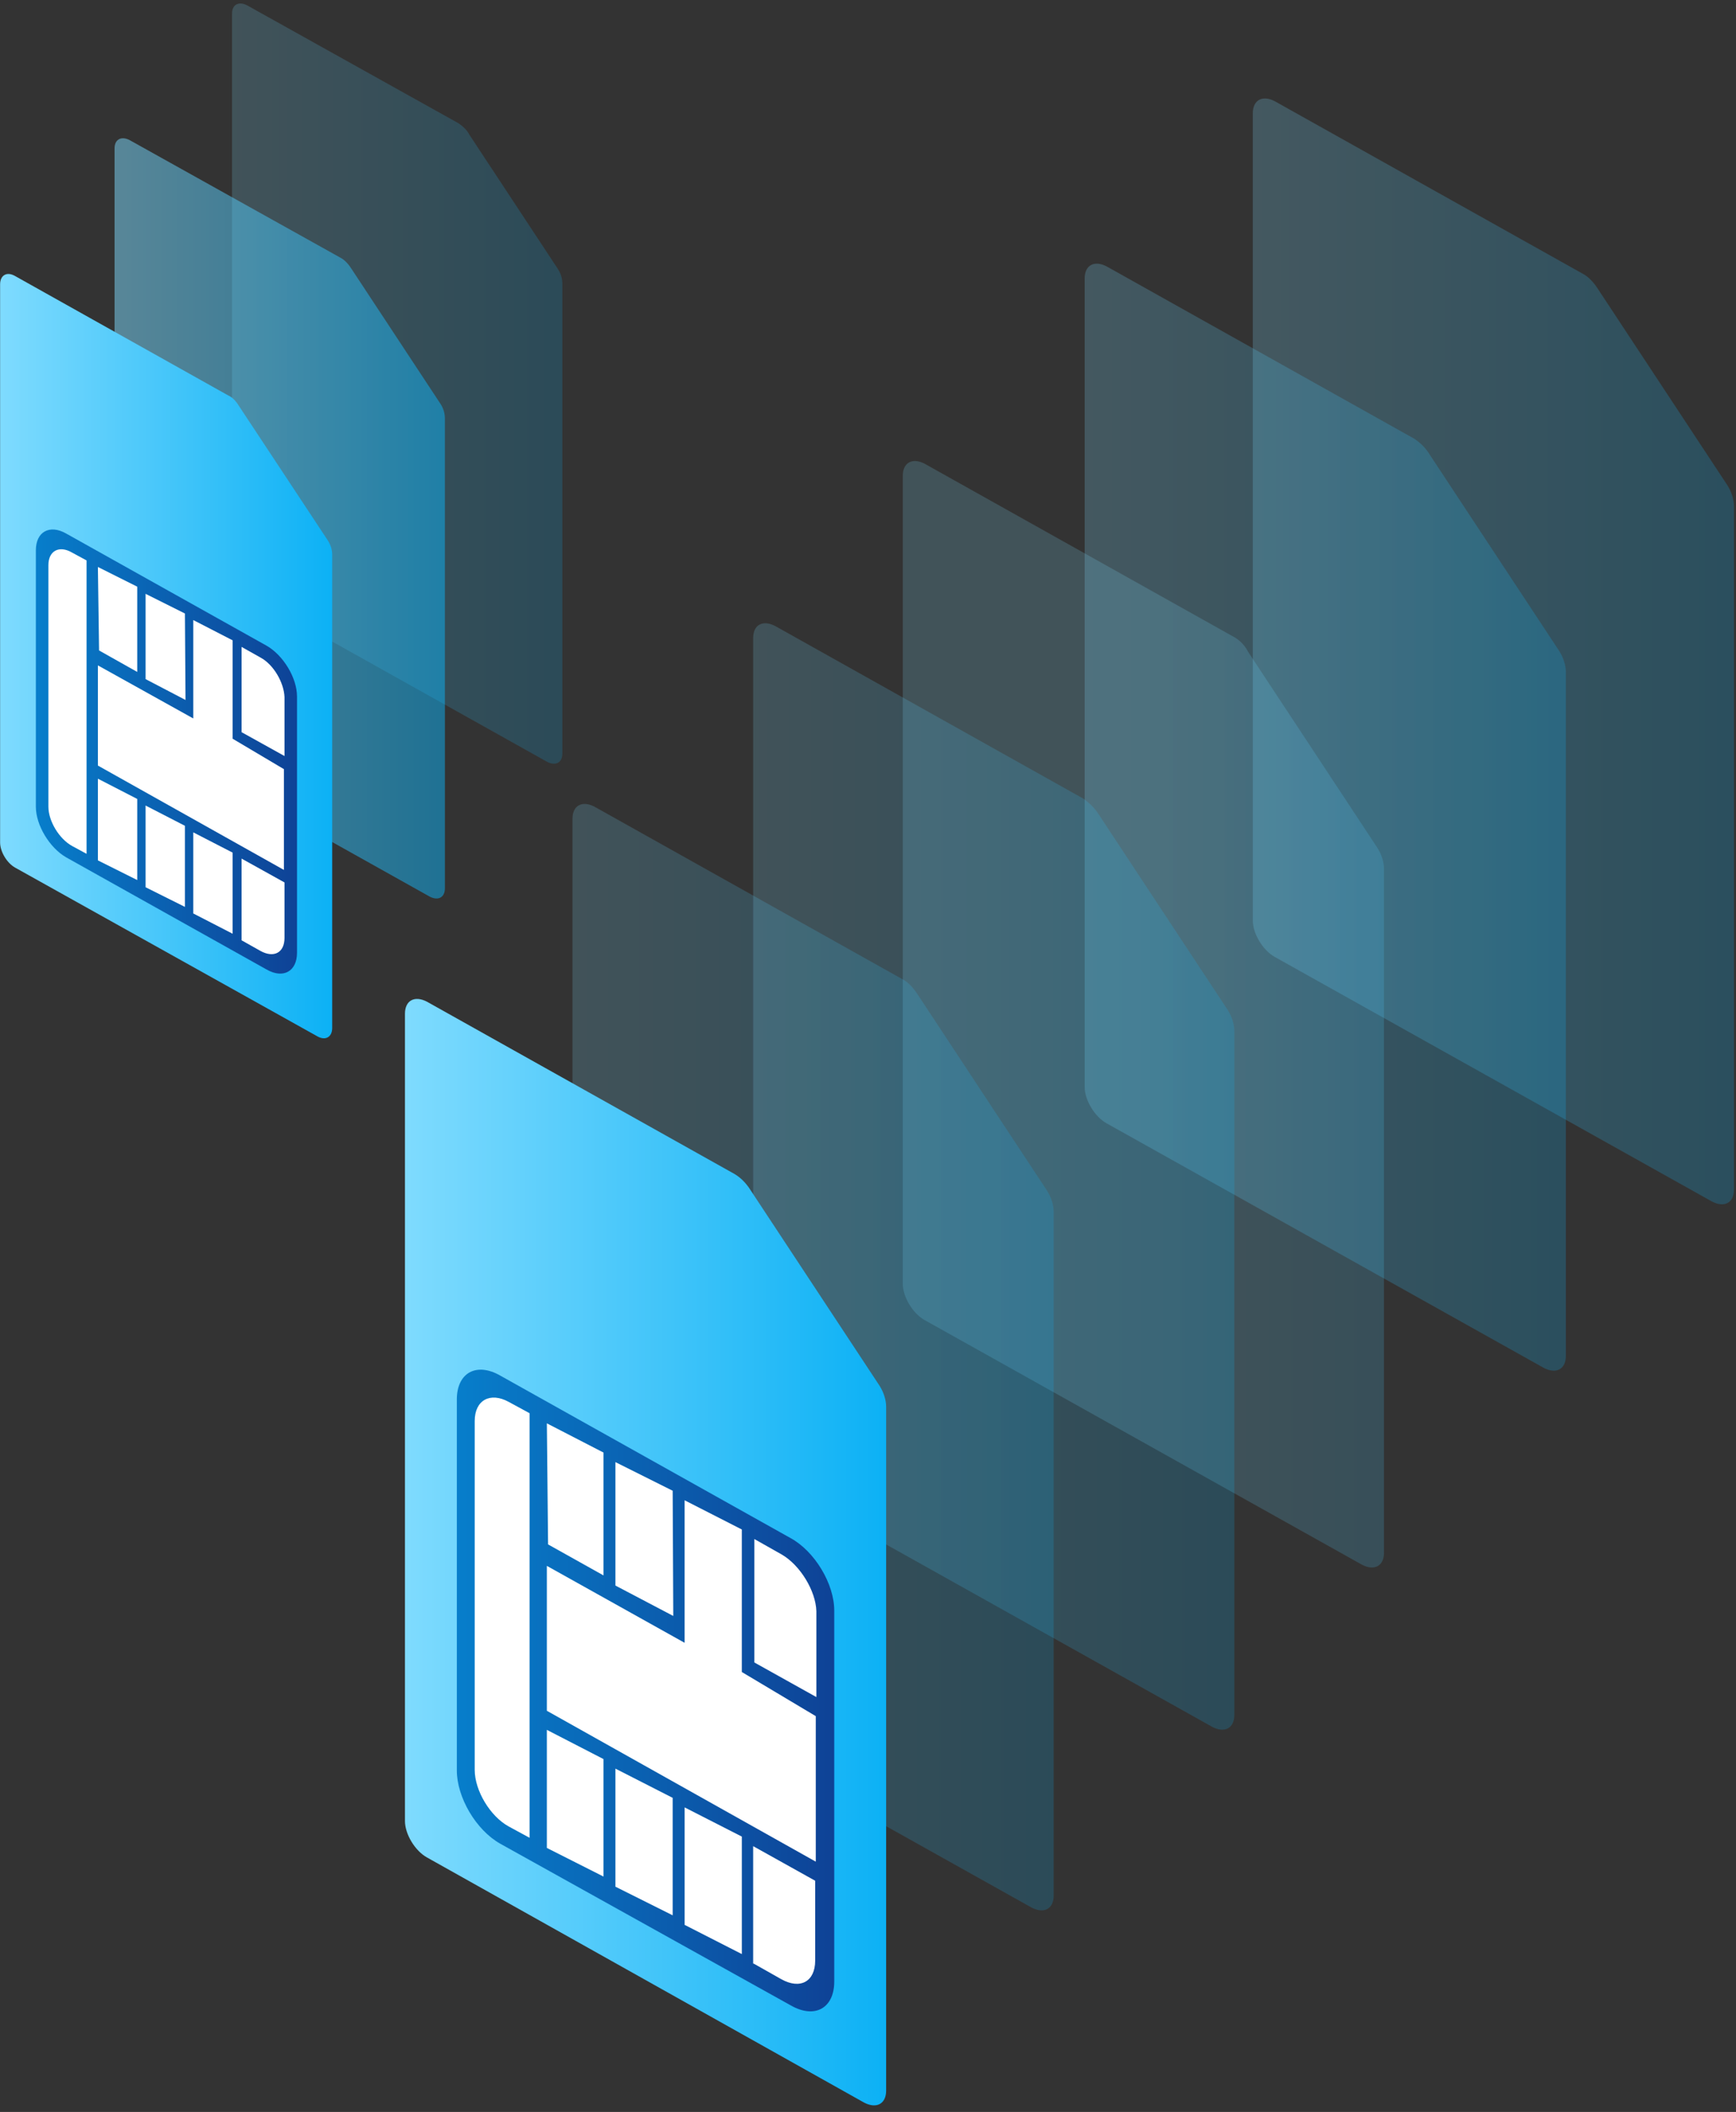 <svg width="171" height="208" viewBox="0 0 171 208" fill="none" xmlns="http://www.w3.org/2000/svg"><rect x="0" y="0" width="171" height="208" fill="#333333" stroke="none"/><path opacity=".22" d="M157.411 28.475l12.744 19.322c.411.646.646 1.41.646 2.056v67.306c0 1.292-.939 1.82-2.173 1.174l-43.05-24.08c-1.174-.646-2.173-2.29-2.173-3.582V11.149c0-1.292.94-1.82 2.173-1.175l30.306 16.974c.587.293 1.115.88 1.527 1.527z" fill="url(#paint0_linear)"/><path opacity=".22" d="M140.848 44.802l12.745 19.322c.411.647.646 1.41.646 2.056v67.365c0 1.292-.94 1.82-2.173 1.174l-43.05-24.079c-1.175-.647-2.173-2.291-2.173-3.583v-79.64c0-1.292.939-1.82 2.173-1.174l30.305 16.973c.529.353 1.116.881 1.527 1.586z" fill="url(#paint1_linear)"/><path opacity=".19" d="M122.934 64.183l12.745 19.323c.411.646.646 1.41.646 2.055v67.365c0 1.292-.94 1.82-2.173 1.174l-43.05-24.079c-1.175-.646-2.173-2.291-2.173-3.583v-79.58c0-1.292.94-1.821 2.173-1.175l30.305 16.973a3.482 3.482 0 011.527 1.527z" fill="url(#paint2_linear)"/><path opacity=".19" d="M108.194 80.158l12.744 19.323c.412.646.646 1.409.646 2.055v67.365c0 1.292-.939 1.82-2.173 1.174l-43.05-24.079c-1.174-.646-2.172-2.291-2.172-3.583v-79.58c0-1.293.94-1.821 2.173-1.175l30.305 16.973c.528.352 1.116.881 1.527 1.527z" fill="url(#paint3_linear)"/><path opacity=".19" d="M90.398 97.954l12.744 19.322c.412.646.647 1.41.647 2.056v67.364c0 1.292-.94 1.821-2.174 1.175l-43.05-24.08c-1.174-.646-2.172-2.29-2.172-3.583v-79.58c0-1.292.94-1.82 2.173-1.175L88.87 96.427c.587.293 1.116.88 1.527 1.527z" fill="url(#paint4_linear)"/><path d="M73.895 117.159l12.745 19.322c.41.646.646 1.41.646 2.056v67.364c0 1.292-.94 1.821-2.173 1.175l-43.05-24.139c-1.175-.646-2.173-2.29-2.173-3.582V99.833c0-1.292.94-1.82 2.173-1.175l30.305 16.974c.587.352 1.116.881 1.527 1.527z" fill="url(#paint5_linear)"/><path d="M82.176 158.623v36.531c0 2.642-1.938 3.7-4.288 2.349l-28.602-15.916c-2.408-1.351-4.287-4.581-4.287-7.224v-36.531c0-2.643 1.938-3.7 4.287-2.349l28.544 15.975c2.408 1.292 4.346 4.522 4.346 7.165z" fill="url(#paint6_linear)"/><path d="M59.447 143.059l-5.58-2.878.118 11.923 5.462 3.054v-12.099zm6.813 3.759l-5.639-2.819v12.157l5.697 2.995-.059-12.333zm10.747 6.284l-2.701-1.527v12.157l6.108 3.407v-8.457c-.059-1.997-1.586-4.523-3.407-5.58zm-9.572 36.472l5.638 2.878v-11.57l-5.638-2.878v11.57zm-13.568-7.576l5.58 2.819v-11.57l-5.58-2.878v11.629zm20.379 11.394l2.702 1.527c1.88 1.057 3.348.235 3.348-1.821v-7.87l-6.109-3.406v11.57h.06zM46.76 139.946v34.358c0 2.056 1.528 4.581 3.348 5.579l2.056 1.116v-41.816l-2.056-1.116c-1.82-.999-3.347-.176-3.347 1.879zm13.861 45.869l5.638 2.819v-11.57l-5.638-2.877v11.628z" fill="#fff"/><path d="M73.072 163.967v-13.332l-5.638-2.877v14.036l-13.567-7.576v14.272l26.488 14.859v-14.331l-7.283-4.346v-.705z" fill="#fff"/><path opacity=".19" d="M46.23 13.261l8.751 13.273c.294.47.411.94.411 1.41v46.28c0 .88-.646 1.233-1.468.822l-29.6-16.562c-.823-.47-1.469-1.586-1.469-2.467V1.34c0-.881.646-1.234 1.469-.823l20.85 11.63c.41.293.822.645 1.056 1.115z" fill="url(#paint7_linear)"/><path opacity=".5" d="M34.66 26.534l8.751 13.273c.294.47.411.94.411 1.41v46.28c0 .88-.646 1.233-1.468.822l-29.6-16.562c-.823-.47-1.469-1.586-1.469-2.467V14.612c0-.881.646-1.234 1.468-.823l20.85 11.63c.411.234.764.645 1.057 1.115z" fill="url(#paint8_linear)"/><path d="M23.501 39.925l8.81 13.332c.294.47.411.94.411 1.41v46.573c0 .881-.646 1.292-1.468.822L1.477 85.442C.655 84.971.01 83.855.01 82.974V28.002c0-.88.646-1.292 1.468-.822l20.967 11.746c.411.176.764.529 1.057.999z" fill="url(#paint9_linear)"/><path d="M29.256 68.585V93.84c0 1.82-1.35 2.584-2.995 1.644L6.528 84.443c-1.645-.94-2.996-3.172-2.996-4.992V54.196c0-1.82 1.351-2.584 2.996-1.644L26.26 63.593c1.645.94 2.995 3.172 2.995 4.992z" fill="url(#paint10_linear)"/><path d="M13.518 57.78l-3.876-1.94.117 8.222 3.759 2.115v-8.399zm4.697 2.642l-3.876-1.938v8.398l3.935 2.056-.059-8.516zm7.459 4.346l-1.88-1.057v8.398l4.23 2.35v-5.815c-.06-1.41-1.058-3.171-2.35-3.876zm-6.636 25.196l3.876 1.997v-7.988l-3.876-1.997v7.988zm-9.396-5.227l3.876 1.938v-7.988l-3.876-1.996v8.046zm14.153 7.87l1.88 1.057c1.291.704 2.349.176 2.349-1.292V86.91l-4.23-2.35v8.047zM4.767 55.665V79.45c0 1.41 1.057 3.171 2.349 3.876l1.41.764V55.195l-1.41-.764c-1.292-.763-2.35-.176-2.35 1.234zm9.572 31.715l3.876 1.938V81.33l-3.876-1.996v8.046z" fill="#fff"/><path d="M22.915 72.286v-9.221l-3.876-1.997v9.691l-9.397-5.227v9.866l18.324 10.278v-9.925l-5.051-2.996v-.47z" fill="#fff"/><defs><linearGradient id="paint0_linear" x1="123.427" y1="50.908" x2="170.79" y2="50.908" gradientUnits="userSpaceOnUse"><stop stop-color="#7FDBFE"/><stop offset="1" stop-color="#0CB1F5"/></linearGradient><linearGradient id="paint1_linear" x1="106.841" y1="67.214" x2="154.205" y2="67.214" gradientUnits="userSpaceOnUse"><stop stop-color="#7FDBFE"/><stop offset="1" stop-color="#0CB1F5"/></linearGradient><linearGradient id="paint2_linear" x1="114.931" y1="101.125" x2="162.295" y2="101.125" gradientUnits="userSpaceOnUse"><stop stop-color="#7FDBFE"/><stop offset="1" stop-color="#0CB1F5"/></linearGradient><linearGradient id="paint3_linear" x1="74.186" y1="102.622" x2="121.549" y2="102.622" gradientUnits="userSpaceOnUse"><stop stop-color="#7FDBFE"/><stop offset="1" stop-color="#0CB1F5"/></linearGradient><linearGradient id="paint4_linear" x1="56.407" y1="120.401" x2="103.771" y2="120.401" gradientUnits="userSpaceOnUse"><stop stop-color="#7FDBFE"/><stop offset="1" stop-color="#0CB1F5"/></linearGradient><linearGradient id="paint5_linear" x1="39.897" y1="139.621" x2="87.26" y2="139.621" gradientUnits="userSpaceOnUse"><stop stop-color="#7FDBFE"/><stop offset="1" stop-color="#0CB1F5"/></linearGradient><linearGradient id="paint6_linear" x1="45.002" y1="156.129" x2="82.186" y2="156.129" gradientUnits="userSpaceOnUse"><stop stop-color="#077ECB"/><stop offset="1" stop-color="#0E4296"/></linearGradient><linearGradient id="paint7_linear" x1="22.893" y1="28.692" x2="55.447" y2="28.692" gradientUnits="userSpaceOnUse"><stop stop-color="#7FDBFE"/><stop offset="1" stop-color="#0CB1F5"/></linearGradient><linearGradient id="paint8_linear" x1="11.283" y1="41.932" x2="43.837" y2="41.932" gradientUnits="userSpaceOnUse"><stop stop-color="#7FDBFE"/><stop offset="1" stop-color="#0CB1F5"/></linearGradient><linearGradient id="paint9_linear" x1=".016" y1="55.447" x2="32.746" y2="55.447" gradientUnits="userSpaceOnUse"><stop stop-color="#7FDBFE"/><stop offset="1" stop-color="#0CB1F5"/></linearGradient><linearGradient id="paint10_linear" x1="3.544" y1="66.855" x2="29.24" y2="66.855" gradientUnits="userSpaceOnUse"><stop stop-color="#077ECB"/><stop offset="1" stop-color="#0E4296"/></linearGradient></defs></svg>
